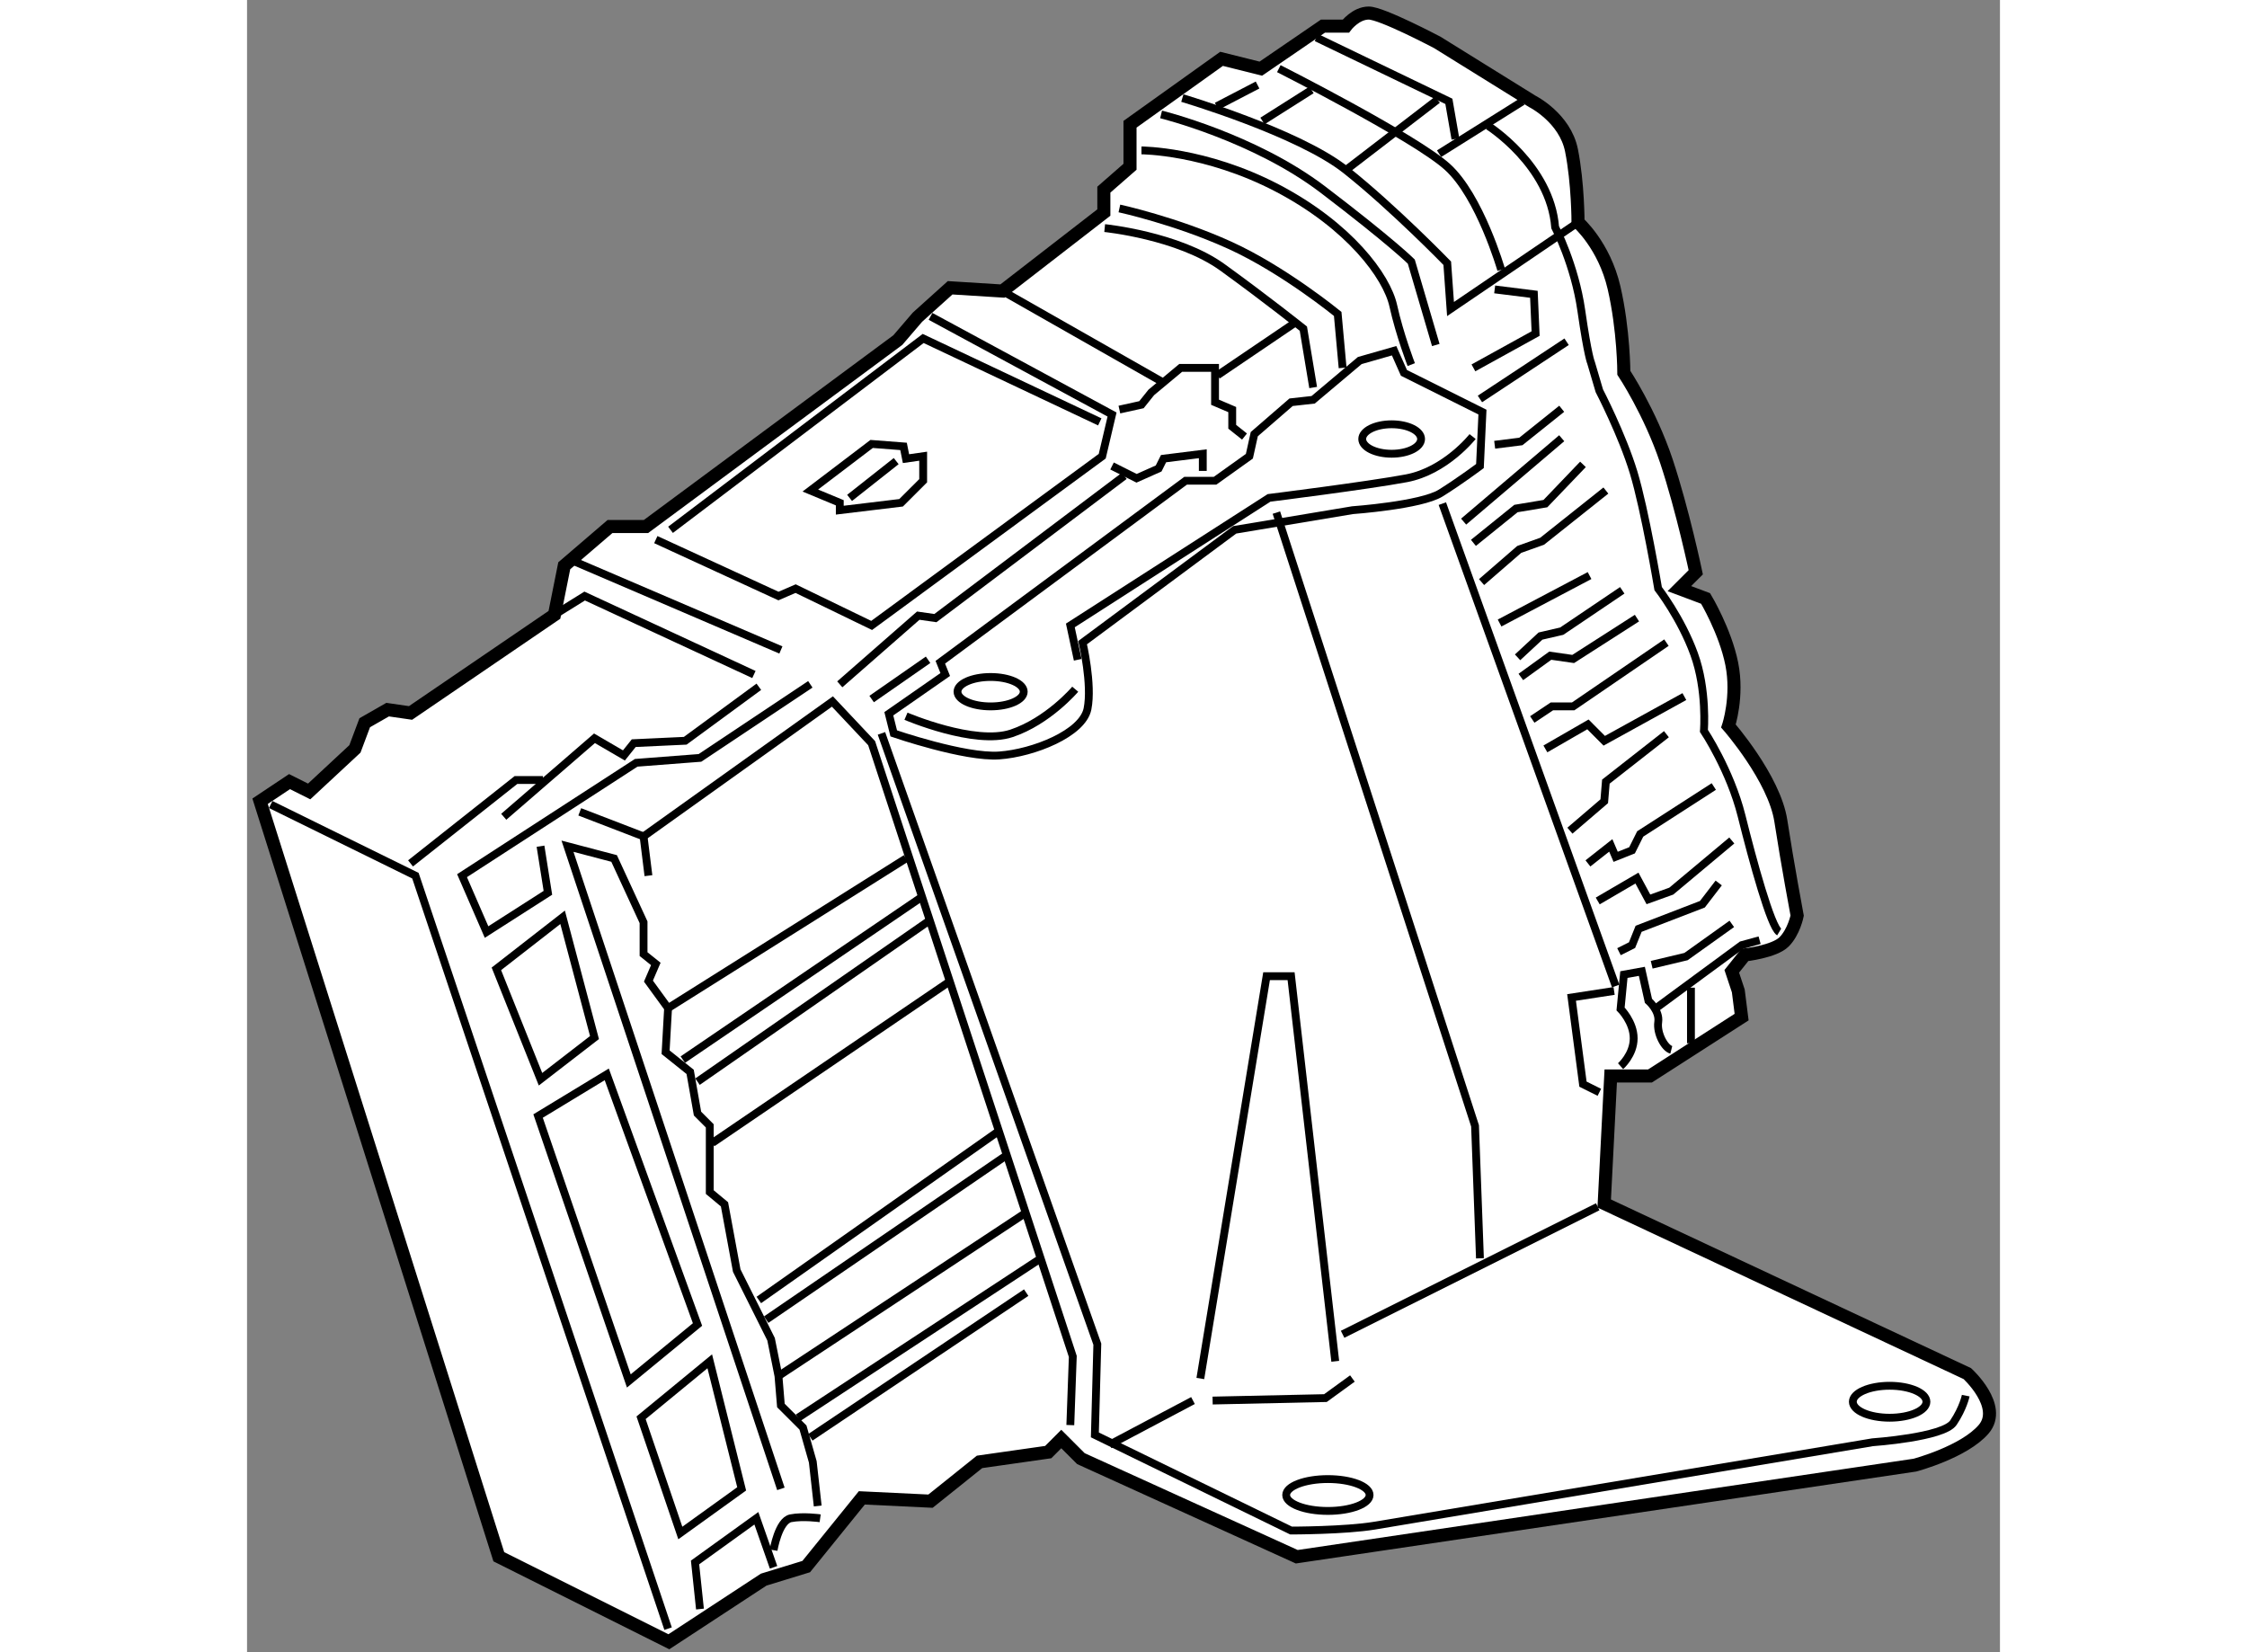 <?xml version="1.0" encoding="utf-8"?>
<!-- Generator: Adobe Illustrator 15.1.0, SVG Export Plug-In . SVG Version: 6.00 Build 0)  -->
<!DOCTYPE svg PUBLIC "-//W3C//DTD SVG 1.1//EN" "http://www.w3.org/Graphics/SVG/1.1/DTD/svg11.dtd">
<svg version="1.1" xmlns="http://www.w3.org/2000/svg" xmlns:xlink="http://www.w3.org/1999/xlink" x="0px" y="0px" width="244.8px"
	 height="180px" viewBox="62.208 72.106 67.125 63.268" enable-background="new 0 0 244.8 180" xml:space="preserve">
	
<rect x="62.208" y="72.106" width="67.125" height="63.268" fill="#808080" stroke="none"/>
	
<g><path fill="#FFFFFF" stroke="#000000" stroke-width="0.5" d="M62.708,102.788l1.127-0.752l0.752,0.377l1.752-1.629l0.376-1.002
			l0.877-0.502l0.877,0.127l5.51-3.757l0.376-1.879l1.752-1.503h1.378l9.644-7.139l0.751-0.876l1.252-1.127l2.003,0.125l3.883-3.006
			v-0.877l1.002-0.876v-1.628l3.506-2.505l1.503,0.376l2.379-1.628h0.876c0,0,0.376-0.501,0.877-0.501
			c0.501,0,2.63,1.127,2.63,1.127l3.631,2.254c0,0,1.254,0.626,1.504,1.878c0.25,1.253,0.25,2.756,0.25,2.756
			s1.002,0.876,1.379,2.504c0.375,1.628,0.375,3.256,0.375,3.256s1,1.502,1.629,3.381c0.625,1.879,1.125,4.258,1.125,4.258
			l-0.627,0.626l1.004,0.377c0,0,0.752,1.253,1.002,2.505s-0.127,2.379-0.127,2.379s1.756,2.005,2.006,3.633s0.625,3.63,0.625,3.63
			s-0.125,0.627-0.5,1.002c-0.375,0.377-1.504,0.501-1.504,0.501l-0.5,0.627l0.25,0.752l0.127,1.002l-3.51,2.255h-1.502l-0.25,4.883
			l13.904,6.513c0,0,1.377,1.251,0.627,2.13c-0.752,0.876-2.633,1.375-2.633,1.375l-23.671,3.508l-8.266-3.757l-0.751-0.751
			l-0.5,0.501l-2.63,0.375l-1.878,1.504l-2.63-0.126l-2.129,2.631l-1.628,0.499l-3.632,2.38l-6.512-3.256L62.708,102.788z"></path><polyline fill="none" stroke="#000000" stroke-width="0.3" points="63.114,102.913 68.656,105.638 78.331,134.472 		"></polyline><polyline fill="none" stroke="#000000" stroke-width="0.3" points="68.469,105.168 72.507,101.974 73.54,101.974 		"></polyline><polyline fill="none" stroke="#000000" stroke-width="0.3" points="72.038,103.383 75.513,100.377 76.64,101.034 77.016,100.564 
			78.988,100.472 81.806,98.404 		"></polyline><polyline fill="none" stroke="#000000" stroke-width="0.3" points="83.778,98.311 79.552,101.128 77.11,101.316 70.441,105.638 
			71.38,107.797 73.729,106.294 73.446,104.51 		"></polyline><polygon fill="none" stroke="#000000" stroke-width="0.3" points="71.756,109.206 73.446,113.433 75.513,111.837 74.292,107.232 
					"></polygon><polygon fill="none" stroke="#000000" stroke-width="0.3" points="73.353,114.842 76.828,124.986 79.458,122.825 75.983,113.246 
					"></polygon><polygon fill="none" stroke="#000000" stroke-width="0.3" points="79.927,124.234 77.297,126.396 78.8,130.809 81.149,129.119 		
			"></polygon><polyline fill="none" stroke="#000000" stroke-width="0.3" points="82.37,132.123 81.712,130.245 79.364,131.937 79.552,133.721 
					"></polyline><path fill="none" stroke="#000000" stroke-width="0.3" d="M82.37,131.467c0,0,0.188-1.128,0.658-1.222c0.47-0.093,1.127,0,1.127,0
			"></path><polyline fill="none" stroke="#000000" stroke-width="0.3" points="82.651,129.119 74.479,104.51 76.264,104.979 77.392,107.422 
			77.392,108.642 77.861,109.018 77.579,109.676 78.331,110.709 78.236,112.399 79.176,113.151 79.458,114.748 79.927,115.218 
			79.927,117.754 80.491,118.223 80.96,120.76 81.806,122.45 82.275,123.389 82.558,124.798 82.651,125.926 83.497,126.771 
			83.872,128.085 84.061,129.775 		"></polyline><line fill="none" stroke="#000000" stroke-width="0.3" x1="78.331" y1="110.709" x2="87.441" y2="104.979"></line><line fill="none" stroke="#000000" stroke-width="0.3" x1="78.895" y1="112.682" x2="88.005" y2="106.482"></line><line fill="none" stroke="#000000" stroke-width="0.3" x1="79.458" y1="113.526" x2="88.381" y2="107.327"></line><line fill="none" stroke="#000000" stroke-width="0.3" x1="80.021" y1="115.875" x2="89.132" y2="109.676"></line><line fill="none" stroke="#000000" stroke-width="0.3" x1="81.806" y1="121.886" x2="91.011" y2="115.405"></line><line fill="none" stroke="#000000" stroke-width="0.3" x1="82.088" y1="122.639" x2="91.292" y2="116.345"></line><line fill="none" stroke="#000000" stroke-width="0.3" x1="82.558" y1="124.798" x2="91.95" y2="118.599"></line><line fill="none" stroke="#000000" stroke-width="0.3" x1="83.309" y1="126.396" x2="92.607" y2="120.29"></line><line fill="none" stroke="#000000" stroke-width="0.3" x1="83.778" y1="127.146" x2="92.044" y2="121.604"></line><path fill="none" stroke="#000000" stroke-width="0.3" d="M86.502,100.189l8.266,23.389l-0.094,3.474l7.514,3.663
			c0,0,2.066,0,3.193-0.187c1.127-0.189,19.07-3.193,19.07-3.193s2.725-0.188,3.1-0.753c0.377-0.563,0.471-1.033,0.471-1.033"></path><line fill="none" stroke="#000000" stroke-width="0.3" x1="95.238" y1="127.427" x2="98.431" y2="125.737"></line><line fill="none" stroke="#000000" stroke-width="0.3" x1="104.161" y1="123.2" x2="113.93" y2="118.317"></line><polyline fill="none" stroke="#000000" stroke-width="0.3" points="99.183,125.737 103.503,125.643 104.536,124.893 		"></polyline><polyline fill="none" stroke="#000000" stroke-width="0.3" points="103.879,124.234 102.188,109.487 101.249,109.487 
			98.713,124.893 		"></polyline><polyline fill="none" stroke="#000000" stroke-width="0.3" points="109.42,120.29 109.232,115.218 101.625,91.735 		"></polyline><polyline fill="none" stroke="#000000" stroke-width="0.3" points="73.979,95.65 75.137,94.93 81.618,97.935 		"></polyline><line fill="none" stroke="#000000" stroke-width="0.3" x1="74.761" y1="93.613" x2="82.651" y2="96.995"></line><polyline fill="none" stroke="#000000" stroke-width="0.3" points="77.861,92.769 82.558,94.93 83.215,94.646 86.126,96.056 
			94.956,89.575 95.332,87.979 88.381,84.221 		"></polyline><polyline fill="none" stroke="#000000" stroke-width="0.3" points="94.862,88.261 88.099,85.067 78.425,92.394 		"></polyline><line fill="none" stroke="#000000" stroke-width="0.3" x1="91.136" y1="83.251" x2="97.304" y2="86.758"></line><line fill="none" stroke="#000000" stroke-width="0.3" x1="99.37" y1="86.476" x2="102.282" y2="84.503"></line><path fill="none" stroke="#000000" stroke-width="0.3" d="M95.05,80.84c0,0,2.817,0.282,4.508,1.503
			c1.69,1.221,3.1,2.348,3.1,2.348l0.375,2.254"></path><path fill="none" stroke="#000000" stroke-width="0.3" d="M104.161,86.193l-0.188-2.066c0,0-2.066-1.691-4.133-2.63
			c-2.066-0.939-4.227-1.409-4.227-1.409"></path><path fill="none" stroke="#000000" stroke-width="0.3" d="M106.133,85.536l-1.315,0.376l-1.785,1.503l-0.845,0.094l-1.409,1.221
			l-0.188,0.846l-1.315,0.939h-1.127l-9.393,6.95l0.188,0.47l-2.16,1.503l0.188,0.752c0,0,2.724,0.938,4.039,0.845
			c1.314-0.093,3.193-0.845,3.381-1.784s-0.188-2.536-0.188-2.536l5.824-4.32l4.508-0.752c0,0,2.63-0.188,3.382-0.657
			c0.751-0.47,1.502-1.034,1.502-1.034l0.096-2.066l-3.007-1.502L106.133,85.536z"></path><path fill="none" stroke="#000000" stroke-width="0.3" d="M109.139,88.823c0,0-1.033,1.315-2.535,1.598
			c-1.503,0.281-5.261,0.751-5.261,0.751l-7.608,4.884l0.282,1.315"></path><path fill="none" stroke="#000000" stroke-width="0.3" d="M87.441,99.532c0,0,2.63,1.126,4.039,0.657
			c1.409-0.47,2.442-1.691,2.442-1.691"></path><polyline fill="none" stroke="#000000" stroke-width="0.3" points="84.906,98.311 87.911,95.681 88.568,95.775 95.801,90.327 		
			"></polyline><line fill="none" stroke="#000000" stroke-width="0.3" x1="86.126" y1="98.874" x2="88.287" y2="97.371"></line><polyline fill="none" stroke="#000000" stroke-width="0.3" points="74.949,103.194 77.392,104.134 77.579,105.638 		"></polyline><polyline fill="none" stroke="#000000" stroke-width="0.3" points="77.392,104.134 84.624,98.968 86.126,100.564 93.829,124.048 
			93.734,126.677 		"></polyline><polygon fill="none" stroke="#000000" stroke-width="0.3" points="83.778,90.89 86.126,89.106 87.348,89.2 87.441,89.669 
			88.099,89.575 88.099,90.515 87.254,91.359 84.906,91.642 84.906,91.359 		"></polygon><line fill="none" stroke="#000000" stroke-width="0.3" x1="85.281" y1="91.172" x2="87.066" y2="89.763"></line><ellipse fill="none" stroke="#000000" stroke-width="0.3" cx="106.039" cy="88.917" rx="1.127" ry="0.564"></ellipse><ellipse fill="none" stroke="#000000" stroke-width="0.3" cx="90.682" cy="98.593" rx="1.268" ry="0.563"></ellipse><ellipse fill="none" stroke="#000000" stroke-width="0.3" cx="103.597" cy="129.354" rx="1.597" ry="0.61"></ellipse><ellipse fill="none" stroke="#000000" stroke-width="0.3" cx="125.108" cy="125.783" rx="1.409" ry="0.612"></ellipse><polyline fill="none" stroke="#000000" stroke-width="0.3" points="95.332,89.95 96.271,90.421 97.116,90.045 97.304,89.669 
			98.807,89.481 98.807,90.139 		"></polyline><polyline fill="none" stroke="#000000" stroke-width="0.3" points="100.404,88.823 99.934,88.448 99.934,87.79 99.276,87.509 
			99.276,86.193 97.961,86.193 96.834,87.133 96.458,87.603 95.613,87.79 		"></polyline><path fill="none" stroke="#000000" stroke-width="0.3" d="M96.458,77.865c0,0,2.442,0.001,5.197,1.44
			c2.755,1.44,4.196,3.381,4.446,4.509c0.25,1.127,0.689,2.254,0.689,2.254"></path><line fill="none" stroke="#000000" stroke-width="0.3" x1="107.98" y1="91.391" x2="114.617" y2="109.864"></line><polyline fill="none" stroke="#000000" stroke-width="0.3" points="113.992,113.934 113.365,113.621 112.928,110.302 
			114.557,110.052 		"></polyline><path fill="none" stroke="#000000" stroke-width="0.3" d="M114.805,112.933c0,0,0.502-0.439,0.502-1.066
			c0-0.625-0.502-1.126-0.502-1.126l0.127-1.315l0.688-0.125l0.252,1.128c0,0,0.438,0.376,0.375,0.813
			c-0.063,0.438,0.25,1.001,0.5,1.065"></path><polyline fill="none" stroke="#000000" stroke-width="0.3" points="116.121,110.74 119.441,108.298 120.129,108.109 		"></polyline><line fill="none" stroke="#000000" stroke-width="0.3" x1="117.5" y1="109.927" x2="117.5" y2="112.055"></line><path fill="none" stroke="#000000" stroke-width="0.3" d="M97.21,76.488c0,0,3.569,0.876,6.199,2.88
			c2.63,2.004,3.382,2.755,3.382,2.755l0.938,3.194"></path><path fill="none" stroke="#000000" stroke-width="0.3" d="M98.024,75.862c0,0,4.445,1.314,6.262,2.755
			c1.816,1.44,3.882,3.569,3.882,3.569l0.125,1.754l4.885-3.319"></path><path fill="none" stroke="#000000" stroke-width="0.3" d="M110.234,82.437c0,0-0.814-2.818-2.066-3.945s-6.45-3.757-6.45-3.757"></path><polyline fill="none" stroke="#000000" stroke-width="0.3" points="103.159,73.545 108.23,75.987 108.481,77.427 		"></polyline><line fill="none" stroke="#000000" stroke-width="0.3" x1="107.855" y1="77.991" x2="111.049" y2="75.987"></line><line fill="none" stroke="#000000" stroke-width="0.3" x1="104.286" y1="78.617" x2="107.793" y2="75.924"></line><line fill="none" stroke="#000000" stroke-width="0.3" x1="101.092" y1="76.739" x2="102.971" y2="75.549"></line><line fill="none" stroke="#000000" stroke-width="0.3" x1="99.339" y1="76.175" x2="100.904" y2="75.361"></line><path fill="none" stroke="#000000" stroke-width="0.3" d="M109.734,76.926c0,0,2.379,1.503,2.566,3.882
			c0,0,0.752,1.441,1.002,3.193c0.252,1.753,0.375,2.004,0.375,2.004l0.314,1.064c0,0,0.877,1.69,1.314,3.131
			s0.939,4.445,0.939,4.445s0.877,1.129,1.377,2.506c0.502,1.377,0.375,2.942,0.375,2.942s1.004,1.503,1.443,3.257
			c0.436,1.752,1.125,4.258,1.439,4.445"></path><polyline fill="none" stroke="#000000" stroke-width="0.3" points="109.17,86.193 111.551,84.879 111.486,83.376 109.984,83.188 
					"></polyline><line fill="none" stroke="#000000" stroke-width="0.3" x1="109.42" y1="87.383" x2="112.738" y2="85.192"></line><polyline fill="none" stroke="#000000" stroke-width="0.3" points="109.984,89.137 110.986,89.011 112.551,87.759 		"></polyline><line fill="none" stroke="#000000" stroke-width="0.3" x1="108.795" y1="92.08" x2="112.551" y2="88.887"></line><polyline fill="none" stroke="#000000" stroke-width="0.3" points="109.17,92.894 110.799,91.579 111.926,91.391 113.365,89.888 
					"></polyline><polyline fill="none" stroke="#000000" stroke-width="0.3" points="109.482,94.396 110.924,93.145 111.801,92.832 114.242,90.89 
					"></polyline><line fill="none" stroke="#000000" stroke-width="0.3" x1="110.172" y1="95.963" x2="113.617" y2="94.146"></line><polyline fill="none" stroke="#000000" stroke-width="0.3" points="110.861,97.277 111.738,96.463 112.551,96.275 114.869,94.711 
					"></polyline><polyline fill="none" stroke="#000000" stroke-width="0.3" points="110.986,98.029 112.113,97.214 112.99,97.34 115.432,95.775 		
			"></polyline><polyline fill="none" stroke="#000000" stroke-width="0.3" points="111.424,99.657 112.176,99.155 112.99,99.155 116.561,96.714 
					"></polyline><polyline fill="none" stroke="#000000" stroke-width="0.3" points="111.926,100.784 113.555,99.845 114.18,100.472 117.248,98.78 
					"></polyline><polyline fill="none" stroke="#000000" stroke-width="0.3" points="112.865,103.915 114.18,102.788 114.242,102.036 
			116.561,100.22 		"></polyline><polyline fill="none" stroke="#000000" stroke-width="0.3" points="113.555,105.168 114.43,104.479 114.617,104.916 
			115.244,104.667 115.557,104.04 118.375,102.224 		"></polyline><polyline fill="none" stroke="#000000" stroke-width="0.3" points="113.93,106.607 115.432,105.73 115.871,106.545 
			116.746,106.23 119.064,104.291 		"></polyline><polyline fill="none" stroke="#000000" stroke-width="0.3" points="114.744,108.549 115.244,108.298 115.496,107.672 
			117.938,106.732 118.563,105.918 		"></polyline><polyline fill="none" stroke="#000000" stroke-width="0.3" points="115.996,109.049 117.311,108.736 119.064,107.484 		"></polyline></g>


</svg>